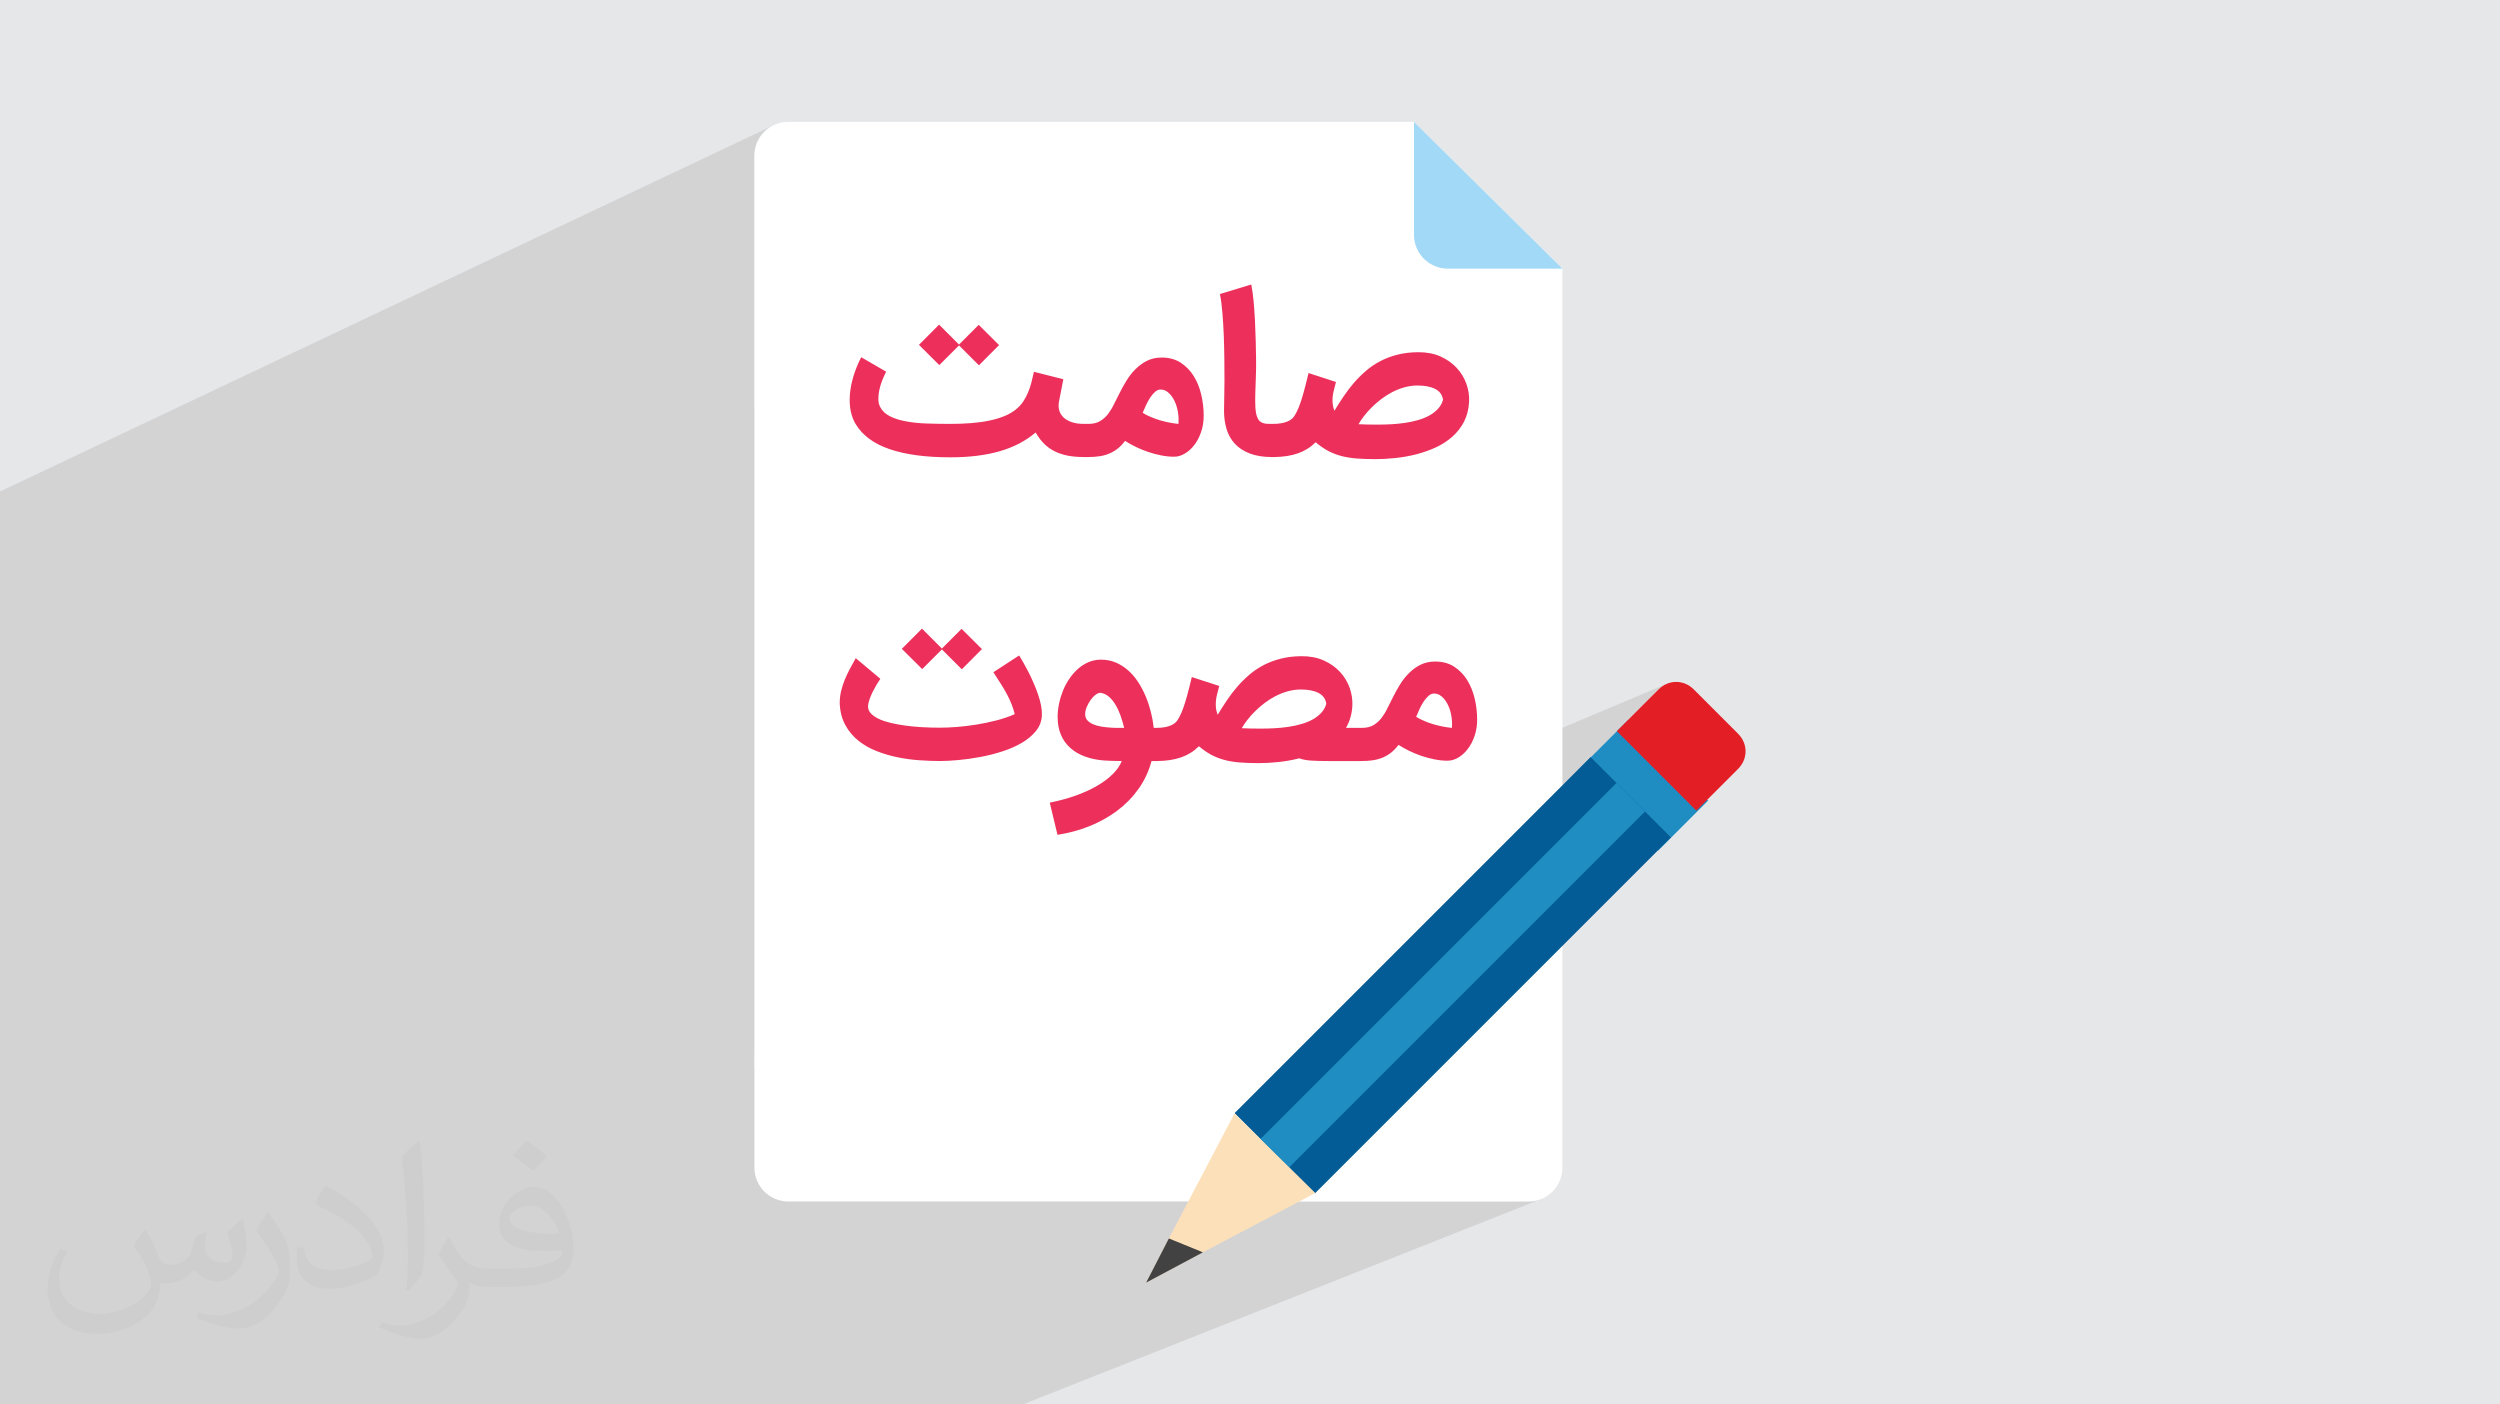 <?xml version="1.0" encoding="UTF-8"?>
<!DOCTYPE svg PUBLIC "-//W3C//DTD SVG 1.0//EN" "http://www.w3.org/TR/2001/REC-SVG-20010904/DTD/svg10.dtd">
<!-- Creator: CorelDRAW -->
<svg xmlns="http://www.w3.org/2000/svg" xml:space="preserve" width="94.192mm" height="52.917mm" version="1.0" style="shape-rendering:geometricPrecision; text-rendering:geometricPrecision; image-rendering:optimizeQuality; fill-rule:evenodd; clip-rule:evenodd"
viewBox="0 0 9404.92 5283.66"
 xmlns:xlink="http://www.w3.org/1999/xlink"
 xmlns:xodm="http://www.corel.com/coreldraw/odm/2003">
 <defs>
  <style type="text/css">
   <![CDATA[
    .fil10 {fill:#434242;fill-rule:nonzero}
    .fil7 {fill:#E31E24;fill-rule:nonzero}
    .fil4 {fill:#A2D9F7;fill-rule:nonzero}
    .fil8 {fill:#035C96;fill-rule:nonzero}
    .fil6 {fill:#1F8CC2;fill-rule:nonzero}
    .fil5 {fill:#EC305B;fill-rule:nonzero}
    .fil9 {fill:#FCE0B9;fill-rule:nonzero}
    .fil3 {fill:white;fill-rule:nonzero}
    .fil2 {fill:#373435;fill-opacity:0.031}
    .fil1 {fill:#2B2A29;fill-opacity:0.102}
    .fil0 {fill:#E6E7E8}
   ]]>
  </style>
 </defs>
 <g id="Layer_x0020_1">
  <polygon class="fil0" points="-0,0 9404.92,0 9404.92,5283.66 -0,5283.66 "/>
  <polygon class="fil1" points="2639.54,5283.66 2279.23,5283.66 1958.17,5283.66 1955.11,5283.66 1184.8,5283.66 1114.87,5283.66 981.06,5283.66 694.37,5283.66 473.13,5283.66 234.24,5283.66 169.73,5283.66 46.67,5283.66 -0,5283.66 -0,5281.88 -0,5220.39 -0,5212.99 -0,5165.09 -0,5053.2 -0,5051.94 -0,5033.12 -0,5032.45 -0,4960.79 -0,4927.24 -0,4917.61 -0,4911.4 -0,4904.3 -0,4895.47 -0,4856.65 -0,4817.46 -0,4786.33 -0,4752.51 -0,4740.92 -0,4739.77 -0,4730.49 -0,4728.65 -0,4720.35 -0,4713.07 -0,4678.53 -0,4657.52 -0,4624.14 -0,4616.68 -0,4616.45 -0,4613.69 -0,4607.34 -0,4606.87 -0,4561.91 -0,4558.72 -0,4551.97 -0,4485.72 -0,4460.89 -0,4399.86 -0,4345.57 -0,4275.05 -0,4144.11 -0,4103.94 -0,4063.44 -0,4055.01 -0,4041.24 -0,4010.28 -0,4001.88 -0,3998.87 -0,3959.45 -0,3935.12 -0,3897.48 -0,3896.43 -0,3864.59 -0,3855.88 -0,3852.66 -0,3841.47 -0,3795.68 -0,3771.84 -0,3736.41 -0,3729.31 -0,3729.08 -0,3725.42 -0,3718.92 -0,3689.66 -0,3673.74 -0,3669.35 -0,3630.48 -0,3599.88 -0,3574.52 -0,3570.21 -0,3550.4 -0,3548.01 -0,3479.1 -0,3453.18 -0,3441.4 -0,3430.76 -0,3424.13 -0,3422.98 -0,3392.34 -0,3378.8 -0,3302.52 -0,3283.39 -0,3270.87 -0,3234.33 -0,3199.9 -0,3183.54 -0,3160.87 -0,3049.03 -0,3009.74 -0,2984.07 -0,2945.9 -0,2942.89 -0,2920.98 -0,2904.66 -0,2890.73 -0,2839.38 -0,2828.35 -0,1925.78 -0,1849.02 2915.78,468.53 2904.68,473.89 2894.22,480.27 2884.43,487.6 2875.42,495.81 2867.21,504.84 2859.88,514.61 2853.51,525.08 2848.15,536.17 2843.86,547.81 2840.72,559.95 2838.79,572.51 2838.13,585.44 2838.13,1527.88 3239.82,1343.83 3250.99,1350.31 3532.78,1221.23 3569.96,1258.4 5319.34,458.52 5319.34,883.68 5320,896.61 5321.93,909.18 5325.07,921.33 5329.35,932.97 5334.71,944.06 5341.09,954.52 5348.42,964.3 5356.63,973.33 5365.66,981.53 5375.43,988.85 5385.9,995.23 5396.99,1000.6 5408.63,1004.88 5420.77,1008.02 5433.33,1009.95 5446.26,1010.61 5877.76,1010.61 4965.39,1417.27 5019.77,1434.95 5208.38,1350.99 5216.15,1347.69 5224.08,1344.58 5232.19,1341.68 5240.47,1338.97 5248.89,1336.47 5257.49,1334.15 5266.28,1332.07 5275.27,1330.27 5284.49,1328.73 5293.93,1327.44 5303.59,1326.43 5313.49,1325.67 5323.62,1325.17 5333.98,1324.93 5345.83,1325.08 5357.31,1325.75 5368.44,1326.95 5379.23,1328.67 5389.65,1330.92 5399.72,1333.69 5409.43,1336.99 5418.8,1340.8 5427.74,1345.09 5436.33,1349.69 5444.56,1354.58 5452.41,1359.79 5459.88,1365.32 5466.98,1371.18 5473.69,1377.36 5480.01,1383.88 5485.99,1390.63 5491.56,1397.6 5496.72,1404.79 5501.48,1412.21 5505.85,1419.85 5509.82,1427.7 5513.4,1435.77 5516.6,1444.05 5519.33,1452.4 5521.65,1460.78 5523.54,1469.18 5525.02,1477.59 5526.06,1486.04 5526.7,1494.5 5526.92,1502.97 5526.73,1511.47 5525.93,1521.97 5524.67,1532.14 5522.94,1542 5520.76,1551.54 5518.13,1560.77 5515.04,1569.68 5511.51,1578.3 5507.53,1586.61 5503.12,1594.59 5498.38,1602.3 5493.31,1609.77 5487.93,1616.97 5482.24,1623.91 5476.22,1630.59 5469.89,1637 5463.24,1643.14 5456.32,1649.02 5449.15,1654.65 5441.75,1660.04 5434.12,1665.16 5426.25,1670.04 5418.15,1674.67 5409.81,1679.07 5401.25,1683.21 5392.47,1687.09 3687.87,2435.6 3694.08,2441.78 3618.34,2517.82 3268.14,2671.34 3268.38,2671.99 3269.91,2675.2 3271.78,2678.31 3273.99,2681.33 3276.54,2684.27 3279.39,2687.06 3282.47,2689.79 3285.8,2692.44 3289.37,2695.02 3293.19,2697.52 3297.27,2699.93 3298.15,2700.4 3834.07,2465.82 3835.85,2468.73 3837.72,2471.83 3839.66,2475.08 3841.67,2478.5 3843.77,2482.08 3845.95,2485.83 3848.2,2489.72 3850.54,2493.78 3852.93,2497.97 3855.3,2502.23 3857.69,2506.58 3860.09,2511 3862.48,2515.5 3864.89,2520.07 3867.32,2524.74 3869.74,2529.46 3872.12,2534.26 3874.5,2539.13 3876.88,2544.07 3879.25,2549.07 3881.61,2554.15 3883.96,2559.31 3886.31,2564.54 3888.63,2569.83 3890.92,2575.16 3892.56,2579.09 4095.29,2490.76 4100.79,2488.58 4106.39,2486.71 4112.11,2485.12 4117.95,2483.83 4123.88,2482.83 4129.92,2482.11 4136.06,2481.68 4142.3,2481.54 4149.76,2481.71 4157.05,2482.22 4164.18,2483.07 4171.16,2484.26 4177.98,2485.8 4184.66,2487.66 4191.21,2489.87 4197.63,2492.43 4203.86,2495.21 4209.96,2498.26 4215.93,2501.56 4221.78,2505.11 4227.5,2508.9 4233.08,2512.95 4238.55,2517.23 4243.89,2521.75 4249.09,2526.5 4254.14,2531.45 4259.05,2536.59 4263.82,2541.93 4268.44,2547.47 4272.9,2553.21 4277.21,2559.16 4281.38,2565.29 4285.39,2571.63 4289.29,2578.08 4293.04,2584.62 4296.67,2591.27 4300.15,2598.03 4303.5,2604.9 4306.72,2611.87 4309.8,2618.96 4310.89,2621.63 4483.49,2546.99 4577.19,2577.45 4769.23,2494.6 4777,2491.3 4784.95,2488.19 4793.07,2485.29 4801.37,2482.58 4809.84,2480.08 4818.49,2477.76 4827.31,2475.68 4836.35,2473.87 4845.57,2472.34 4855.01,2471.05 4864.66,2470.04 4874.5,2469.28 4884.57,2468.78 4894.83,2468.54 4906.67,2468.69 4918.15,2469.36 4929.29,2470.56 4940.07,2472.28 4950.5,2474.52 4960.56,2477.3 4970.28,2480.59 4979.64,2484.41 4988.59,2488.7 4997.17,2493.3 5005.4,2498.19 5013.25,2503.4 5020.73,2508.93 5027.83,2514.79 5034.54,2520.97 5040.86,2527.49 5046.84,2534.24 5052.4,2541.21 5057.56,2548.4 5062.33,2555.82 5066.7,2563.46 5070.66,2571.31 5074.25,2579.37 5077.44,2587.66 5080.18,2596.01 5082.5,2604.39 5084.13,2611.67 5350.42,2497.77 5356.76,2495.34 5363.29,2493.29 5370.02,2491.61 5376.93,2490.31 5384.04,2489.38 5391.34,2488.82 5398.84,2488.64 5409.02,2488.94 5418.85,2489.83 5428.29,2491.32 5437.38,2493.41 5446.09,2496.08 5454.44,2499.36 5462.43,2503.23 5470.04,2507.69 5477.31,2512.69 5484.26,2518.05 5490.9,2523.76 5497.21,2529.84 5503.2,2536.29 5508.85,2543.11 5514.17,2550.3 5519.16,2557.88 5523.83,2565.73 5528.18,2573.83 5532.21,2582.21 5535.95,2590.86 5539.36,2599.75 5542.47,2608.92 5545.26,2618.35 5547.74,2628.02 5549.92,2637.84 5551.79,2647.67 5553.38,2657.52 5554.67,2667.39 5555.67,2677.28 5556.39,2687.19 5556.82,2697.13 5556.96,2707.09 5556.81,2715.4 5556.36,2723.54 5555.6,2731.5 5554.54,2739.32 5553.16,2746.98 5551.48,2754.49 5549.46,2761.85 5547.13,2769.07 5544.6,2776.04 5541.86,2782.76 5538.93,2789.24 5535.81,2795.47 5532.5,2801.45 5529,2807.19 5525.31,2812.66 5521.43,2817.89 5517.45,2822.91 5513.33,2827.63 5509.07,2832.05 5504.68,2836.21 5500.14,2840.08 5495.48,2843.68 5490.68,2847.02 5485.75,2850.1 5480.81,2852.81 5475.84,2855.17 2838.13,3967.85 2838.13,4017.87 6270.67,2572.45 6262.33,2576.45 6254.27,2581.35 6246.54,2587.13 6239.2,2593.81 6122.86,2710.16 6123.74,2709.79 6082.79,2750.73 6381.64,3049.57 6173.64,3135.61 6237.87,3199.84 5538.43,3488.28 4741.92,4284.78 4849.33,4392.19 4946.67,4489.53 4871.16,4519.85 5750.83,4519.85 5763.76,4519.19 5776.34,4517.25 5788.48,4514.12 5800.12,4509.83 3847.31,5283.66 3823.95,5283.66 3166.21,5283.66 3166.19,5283.66 2968.5,5283.66 2844,5283.66 2843.99,5283.66 "/>
  <path class="fil2" d="M548.54 4627.69c17.95,27.21 29.6,53.36 40.96,82.43 8.45,16.91 12.93,48.09 52.57,48.09 11.61,0 28.28,-3.42 43.06,-11.61 16.63,-8.73 29.32,-21.94 35.94,-42l15.85 -53.36 38.57 -19.02 2.64 2.64c-5.27,20.09 -6.59,39.36 -6.59,54.43 0,44.63 38.57,61.56 69.22,61.56 17.95,0 34.09,-8.73 34.09,-25.11 0,-21.13 -8.98,-57.06 -20.62,-89.29 17.95,-17.95 35.94,-35.94 56.53,-50.47l3.17 1.6c8.98,38.04 14,75.56 14,100.66 0,24.57 -10.83,51.79 -19.81,69.49 -18.49,34.87 -51.25,62.62 -90.87,62.62 -30.1,0 -63.65,-15.07 -86.66,-43.06l-1.32 0c-21.66,26.96 -55.22,51.25 -108.86,51.25l-16.63 0c-2.64,35.41 -10.29,60.49 -21.94,82.95 -31.95,62.34 -126.81,106.47 -216.1,106.47 -124.17,0 -186.51,-71.59 -186.51,-166.96 0,-58.91 19.27,-113.6 48.88,-152.42l24.29 10.04c-18.49,35.41 -30.91,68.68 -30.91,101.45 0,89.29 72.66,131.83 156.4,131.83 77.68,0 173.83,-49.41 191.28,-106.72 -6.59,-62.62 -30.1,-91.93 -66.04,-148.99 10.83,-19.02 24.83,-38.04 42.28,-58.38l3.17 0 0 0 0 0 -0.02 -0.09zm1432.13 -336.04c26.15,16.39 51.79,35.66 76.87,57.85 -14,19.81 -31.45,37.79 -53.11,53.64 -25.11,-20.34 -50.19,-37.79 -75.84,-56.27 17.42,-19.55 34.62,-38.29 52.04,-55.22l0 0 0 0 0 0 0 0 0 0 0.03 0zm13.47 244.11c-42.28,0 -76.87,27.75 -76.87,48.34 0,44.13 84.53,57.85 185.72,57.31 -12.68,-51.79 -57.06,-105.68 -108.86,-105.68l0.01 0.03zm-94.86 236.19c54.96,0 103.04,-1.6 139.74,-10.83 40.96,-10.29 75.56,-30.91 75.56,-45.17 0,-3.7 0,-8.19 -1.32,-11.89 -22.98,2.11 -49.41,2.11 -72.38,2.11 -74.49,0 -131.55,-16.91 -154.02,-58.66 -5.55,-11.61 -9.51,-24.57 -9.51,-39.36 0,-40.43 17.42,-79.79 48.09,-107 25.61,-22.45 53.89,-36.44 82.67,-36.44 52.04,0 93.51,41.75 122.57,107.54 15.85,35.94 26.68,77.4 26.68,129.72 0,34.87 -9.51,64.19 -31.17,85.85 -40.43,39.11 -114.92,53.89 -229.04,53.89l-51.79 0 0 0 -13.47 0c-28.28,0 -48.62,-5.02 -64.72,-17.42l-2.64 0c0.79,6.59 1.32,12.93 1.32,19.02 0,25.61 -8.45,58.38 -25.61,84.53 -50.72,75.3 -105.68,108.04 -153.24,108.04 -48.09,0 -107,-18.49 -160.11,-42.54l9.51 -18.49c17.17,7.13 40.96,11.89 73.7,11.89 85.85,0 198.66,-82.43 212.66,-163 -3.17,-6.59 -8.98,-15.32 -17.17,-24.57 -25.11,-29.85 -40.96,-54.68 -55.75,-80.83 12.68,-25.11 24.29,-45.17 35.13,-63.4l4.49 -0.53c36.72,74.77 69.99,117.55 144.23,117.55l11.61 0 0 0 53.89 0 0 0 0 0 0 0 0 0 0 0 0.09 0.01zm-371.98 79c6.34,-34.34 6.87,-72.91 6.87,-108.86l0 -53.36c0,-99.6 -12.68,-244.36 -22.98,-338.68 17.95,-19.27 43.06,-42 62.87,-57.31l5.81 1.6c13.47,118.62 16.63,256 16.63,383.06 0,33.3 -1.32,65.79 -4.49,89.55 -1.85,30.1 -19.27,52.83 -56.53,87.7l-8.19 -3.7zm-382.8 -157.19c1.85,46.77 24.83,83.49 105.15,83.49 49.93,0 92.19,-12.93 138.96,-35.13 8.45,-3.7 12.93,-8.73 12.93,-12.93 0,-29.32 -22.45,-68.15 -60.23,-103.55 -36.72,-33.3 -85.34,-62.62 -130.76,-82.18 -15.6,-6.59 -20.62,-13.47 -20.62,-20.09 0,-13.47 17.95,-41.75 32.77,-62.09l5.02 -0.53c52.04,27.21 110.17,67.64 153.24,112.53 39.11,41.47 63.4,83.49 63.4,129.19 0,33.81 -10.29,65.51 -26.96,95.11 -57.06,28.79 -117.83,50.72 -178.06,50.72 -73.17,0 -123.1,-34.34 -123.1,-114.92 0,-8.73 0,-22.19 3.17,-39.64l25.11 0 0 0 0 0 0 0 0 0 0 0 -0.02 0zm-132.37 -132.9l45.45 73.45c16.63,27.21 32.23,56.81 32.23,103.55l0 59.7c0,48.34 -30.91,100.13 -80.83,151.38 -39.11,34.62 -73.7,49.41 -105.68,49.41 -47.55,0 -101.98,-14.79 -164.85,-41.75l7.13 -18.49c19.81,5.27 42.79,9.77 71.06,9.77 90.36,-0.53 182.8,-66.57 225.08,-147.15 5.02,-9.26 6.87,-17.95 6.87,-24.04 0,-9.26 -5.02,-19.55 -8.98,-28.79 -22.98,-43.31 -48.62,-82.95 -76.87,-119.68 14.79,-23.25 29.6,-45.7 45.7,-67.9l3.7 0.53 0 0 0 0 0 0 0 0 0 0 -0.02 0.01z"/>
  <g id="_2237697887120">
   <g>
    <path class="fil3" d="M5877.76 1010.61l0 3382.31c0,69.79 -57.1,126.93 -126.93,126.93l-2785.77 0c-69.79,0 -126.93,-57.11 -126.93,-126.93l0 -3807.48c0,-69.79 57.1,-126.93 126.93,-126.93l2354.28 0 558.42 552.09z"/>
    <path class="fil4" d="M5877.76 1010.61l-431.5 0c-69.79,0 -126.93,-57.11 -126.93,-126.93l0 -425.17 558.42 552.09z"/>
   </g>
   <path class="fil5" d="M4076.7 1719.34c-21.77,0 -41.73,-1.82 -59.56,-5.14 -17.84,-3.47 -34.17,-8.92 -49.14,-16.18 -14.81,-7.41 -28.12,-16.92 -39.91,-28.57 -11.94,-11.79 -22.52,-25.85 -32.04,-42.49 -37.34,31.75 -82.4,55.34 -135.45,70.6 -52.91,15.27 -114.74,22.83 -185.49,22.83 -92.06,0 -168.1,-10.12 -227.96,-30.53 -60.01,-20.41 -102.79,-52.16 -128.65,-95.25 -8.31,-13.9 -14.36,-29.92 -18.14,-48.07 -3.62,-18.14 -4.68,-37.94 -3.32,-59.56 1.52,-21.62 5.75,-44.44 12.7,-68.49 6.96,-24.03 16.93,-48.98 30.08,-74.68l93.88 54.43c-5.29,10.27 -10.28,21.31 -14.97,33.25 -4.68,12.1 -8.32,24.04 -10.88,35.99 -2.42,11.94 -3.62,23.58 -3.47,34.62 0.15,11.18 2.57,21.16 7.25,29.77 7.87,14.82 20.41,26.31 37.64,34.78 17.23,8.46 37.64,14.66 61.23,18.89 23.43,4.23 49.29,6.8 77.4,7.71 28.12,0.91 57.14,1.36 87.22,1.36 27.52,0 53.67,-0.9 78.46,-2.87 24.64,-1.97 47.47,-5.14 68.33,-9.53 21.02,-4.38 39.91,-9.97 56.84,-16.93 16.93,-6.95 31.44,-15.42 43.53,-25.39 11.04,-9.08 20.11,-18.9 27.22,-29.64 7.1,-10.73 13.15,-22.22 18.13,-34.16 4.99,-11.94 9.23,-24.49 12.55,-37.64 3.18,-13.15 6.5,-26.46 9.53,-39.76l110.5 27.97 -16.18 83.59c-2.42,12.1 -2.12,23.28 0.76,33.56 2.88,10.13 8.32,19.05 16.18,26.61 7.86,7.41 18.29,13.3 30.99,17.68 12.69,4.39 27.66,6.5 44.74,6.5l14.21 0 0 124.72 -14.21 0zm-468.93 -419.95l-74.08 74.08 -76.64 -76.19 75.74 -76.03 74.99 74.98 74.07 -74.23 76.64 76.19 -75.74 76.03 -74.98 -74.83zm809.36 418.75c-15.87,0 -32.19,-1.67 -48.98,-4.99 -16.78,-3.32 -33.26,-7.71 -49.44,-13.15 -16.18,-5.59 -31.74,-11.94 -46.56,-19.2 -14.82,-7.25 -28.12,-14.66 -39.61,-22.22 -8.77,11.48 -17.98,21.16 -27.81,29.03 -9.83,7.71 -20.41,13.9 -31.6,18.59 -11.18,4.83 -23.27,8.16 -36.28,10.12 -13,1.97 -27.06,3.03 -42.03,3.03l-19.65 0 0 -124.72 19.65 0c17.38,0 32.05,-3.47 43.84,-10.57 11.78,-7.11 21.92,-16.33 30.38,-27.52 8.31,-11.03 15.87,-23.42 22.22,-37.03 6.5,-13.46 13.15,-26.76 19.96,-39.61 7.86,-16.03 16.77,-32.04 26.6,-48.07 9.83,-16.03 21.17,-30.54 34.17,-43.38 12.85,-12.85 27.36,-23.43 43.53,-31.45 16.18,-8.01 34.32,-11.94 54.58,-11.94 27.66,0 51.39,6.35 71.2,19.05 19.8,12.85 36.28,29.48 49.13,50.18 12.85,20.57 22.38,43.99 28.58,70.14 6.19,26.16 9.22,52.46 9.22,79.07 0,22.37 -3.18,42.93 -9.83,61.98 -6.5,18.9 -15.12,35.23 -25.7,48.83 -10.42,13.76 -22.37,24.34 -35.68,32.2 -13.15,7.71 -26.6,11.64 -39.91,11.64zm-50.48 -252.76c-7.72,0 -14.82,2.87 -21.32,8.77 -6.65,5.89 -12.85,13.3 -18.59,21.92 -5.75,8.62 -10.88,18.14 -15.58,28.43 -4.53,10.27 -8.77,19.65 -12.39,28.42 8.62,5.44 18.59,10.58 29.63,15.27 11.03,4.83 22.38,8.92 34.32,12.55 11.79,3.47 23.73,6.5 35.83,8.77 12.09,2.42 23.73,4.08 34.77,5.13 1.21,-16.02 0.46,-31.74 -2.42,-47.31 -2.88,-15.43 -7.41,-29.33 -13.6,-41.43 -6.2,-12.09 -13.61,-21.92 -22.38,-29.33 -8.62,-7.56 -18.14,-11.18 -28.27,-11.18zm418.74 253.97c-32.8,0 -60.77,-4.53 -83.59,-13.3 -22.84,-8.77 -41.58,-21.02 -56.09,-36.43 -14.37,-15.57 -24.79,-33.86 -31.29,-55.03 -6.35,-21.17 -9.68,-44.14 -9.68,-68.79 0,-12.69 0.3,-28.42 0.75,-47.16 0.61,-18.75 0.91,-40.52 0.91,-65.31 0,-24.64 -0.15,-51.85 -0.45,-81.33 -0.3,-29.64 -1.06,-59.26 -2.12,-89.05 -1.21,-29.63 -2.88,-58.2 -5.14,-85.56 -2.27,-27.36 -5.29,-51.09 -9.38,-71.35l117.92 -35.83c3.47,17.23 6.34,37.79 8.62,61.23 2.12,23.57 3.92,48.22 5.28,73.92 1.22,25.85 2.28,51.7 2.88,77.7 0.76,26 1.21,50.18 1.36,72.56 0.31,19.8 0,40.52 -0.9,62.14 -0.91,21.77 -1.67,42.48 -2.12,62.28 -0.61,19.96 -0.46,37.79 0.45,53.82 1.06,16.18 3.47,28.27 7.41,36.73 2.27,6.05 5.29,10.58 8.77,13.76 3.62,3.18 7.71,5.59 12.55,7.11 4.68,1.66 9.83,2.57 15.57,2.87 5.59,0.15 11.79,0.3 18.74,0.3l10.58 0 0 124.72 -11.03 0zm3.18 -124.72c12.85,0 23.88,-0.9 33.11,-2.72 9.22,-1.82 16.92,-4.08 23.12,-6.95 6.2,-2.73 11.03,-5.75 14.82,-9.08 3.62,-3.18 6.5,-6.35 8.62,-9.22l-0.46 0.45c3.78,-5.59 7.41,-11.94 11.04,-19.2 3.77,-7.25 7.71,-16.92 12.09,-29.03 4.38,-12.09 9.07,-27.36 14.21,-45.95 5.14,-18.44 10.88,-41.73 17.53,-69.54l103.25 33.56c-2.58,9.98 -4.99,19.51 -7.41,28.58 -2.42,9.07 -4.08,17.83 -4.99,26.61 -0.91,8.62 -0.91,17.38 -0.15,26 0.76,8.77 3.03,17.68 6.65,27.21 11.04,-18.44 22.68,-36.58 34.78,-54.58 12.09,-17.98 25.09,-35.07 39.15,-51.24 14.06,-16.18 29.33,-31.29 45.65,-45.2 16.33,-13.91 34.17,-26 53.82,-36.13 19.5,-10.13 40.97,-18.14 64.09,-24.04 23.13,-5.89 48.53,-8.92 76.49,-9.22 32.05,-0.31 60.32,4.98 84.81,15.87 24.33,11.04 44.89,25.25 61.22,43.08 16.49,17.69 28.58,37.79 36.58,60.17 7.87,22.23 11.19,44.74 10.13,67.42 -1.52,28.43 -8.02,53.37 -19.2,75.14 -11.34,21.62 -26.15,40.52 -44.29,56.53 -18.14,16.03 -38.85,29.34 -61.99,40.07 -23.27,10.57 -47.77,19.19 -73.47,25.84 -25.54,6.5 -51.54,11.19 -78,13.91 -26.45,2.88 -51.85,4.23 -76.34,4.23 -25.69,0 -48.83,-0.91 -69.38,-2.42 -20.56,-1.51 -39.61,-4.68 -57.44,-9.23 -17.68,-4.68 -34.32,-11.03 -50.03,-19.34 -15.58,-8.32 -31.29,-19.2 -47.17,-32.51 -18.9,18.9 -41.12,32.81 -66.67,41.73 -25.39,8.92 -55.63,13.61 -90.7,13.91l-11.33 0 0 -124.72 7.86 0zm543.77 -144.36c-16.78,0 -33.26,2.42 -49.44,6.95 -16.18,4.53 -31.59,10.73 -46.11,18.29 -14.66,7.71 -28.42,16.48 -41.42,26.46 -13,9.97 -24.94,20.41 -35.68,31.14 -10.88,10.88 -20.41,21.62 -28.58,32.34 -8.31,10.73 -15.12,20.87 -20.41,30.39 10.28,0.45 21.93,0.9 34.78,1.21 12.84,0.3 25.39,0.3 37.48,0.3 16.33,0 33.11,-0.45 50.64,-1.36 17.53,-0.91 34.62,-2.58 51.7,-5.14 16.93,-2.42 33.26,-5.89 48.83,-10.43 15.73,-4.38 29.93,-10.12 42.64,-17.07 12.69,-6.96 23.58,-15.43 32.65,-25.1 9.07,-9.68 15.57,-21.16 19.2,-34.32 -2.58,-18.44 -12.4,-31.89 -29.18,-40.66 -16.78,-8.62 -39.16,-13 -67.12,-13zm-1796.07 1412.69c-23.58,0 -49.13,-1.06 -76.49,-2.88 -27.36,-1.81 -54.73,-5.44 -82.09,-11.03 -27.36,-5.44 -53.82,-13.3 -79.36,-23.27 -25.7,-9.98 -48.53,-22.99 -68.64,-39.01 -20.11,-16.02 -36.58,-35.52 -49.29,-58.5 -12.84,-23.12 -19.95,-50.49 -21.46,-82.24 0,-15.57 1.66,-30.53 4.98,-45.2 3.47,-14.51 8.02,-28.88 13.61,-42.78 5.74,-13.91 12.09,-27.67 19.35,-41.28 7.25,-13.45 14.66,-27.06 22.37,-40.81l92.67 77.7c-3.92,5.59 -8.62,12.69 -13.91,21.46 -5.13,8.93 -10.27,18.14 -15.12,27.82 -4.83,9.83 -8.92,19.65 -12.24,29.48 -3.32,9.84 -4.99,18.45 -4.99,25.85 0,9.68 3.63,18.29 10.88,26.01 7.26,7.56 17.08,14.36 29.64,20.25 12.39,5.9 27.36,10.88 44.59,14.97 17.23,4.08 35.83,7.56 55.94,10.28 20.11,2.72 41.12,4.68 63.03,5.89 22.08,1.21 44.14,1.82 66.52,1.82 18.74,0 39.91,-0.91 63.64,-2.73 23.88,-1.97 48.38,-4.83 73.62,-8.92 25.25,-4.08 50.34,-9.38 75.29,-15.73 24.94,-6.5 47.92,-14.36 68.63,-23.57 -3.18,-12.25 -6.95,-24.19 -11.18,-35.38 -4.38,-11.34 -9.68,-23.13 -16.03,-35.38 -6.35,-12.24 -13.76,-25.24 -22.53,-39.15 -8.62,-14.06 -18.89,-29.93 -30.68,-47.77l97.05 -63.04c4.68,7.56 10.12,16.93 16.48,27.97 6.35,11.03 12.7,22.98 19.2,35.68 6.35,12.7 12.7,26.15 18.89,40.37 6.2,14.21 11.64,28.42 16.49,42.63 4.98,14.21 8.62,28.12 11.33,41.58 2.57,13.6 3.62,26.3 3.18,38.09 -1.36,22.07 -8.92,41.57 -22.98,58.5 -13.91,17.08 -31.75,31.74 -53.37,44.44 -21.77,12.55 -46.1,23.28 -73.32,31.9 -27.21,8.77 -54.87,15.72 -82.83,20.86 -27.97,5.29 -55.18,9.07 -81.49,11.49 -26.3,2.42 -49.44,3.62 -69.38,3.62zm7.11 -419.95l-74.08 74.08 -76.64 -76.19 75.74 -76.03 74.99 74.98 74.07 -74.23 76.64 76.19 -75.74 76.03 -74.98 -74.83zm405.74 576.42c37.04,-7.41 70.9,-16.63 101.29,-27.82 30.53,-11.18 57.29,-23.58 80.27,-37.49 23.13,-13.75 42.18,-28.42 57.29,-43.83 15.12,-15.58 25.85,-31.29 32.05,-47.32 -11.33,0 -23.27,-0.3 -35.83,-0.61 -12.7,-0.45 -22.98,-0.9 -31.14,-1.51 -26,-1.97 -49.73,-6.95 -71.05,-14.67 -21.31,-7.86 -39.6,-18.44 -55.03,-32.04 -15.27,-13.46 -27.21,-29.93 -35.68,-49.44 -8.31,-19.5 -12.54,-41.88 -12.54,-67.12 0,-16.03 1.66,-32.35 5.13,-49.29 3.32,-16.77 8.32,-33.26 14.67,-49.28 6.5,-16.03 14.51,-31.14 24.18,-45.35 9.53,-14.22 20.41,-26.61 32.5,-37.49 12.1,-10.73 25.4,-19.2 40.07,-25.4 14.51,-6.19 30.23,-9.22 47.01,-9.22 20.11,0 38.4,3.62 55.33,10.88 16.78,7.1 32.2,16.93 46.26,29.33 14.06,12.39 26.61,26.91 37.49,43.53 10.88,16.78 20.41,34.62 28.42,53.67 8.02,19.05 14.52,38.85 19.65,59.11 5.14,20.41 8.78,40.51 10.89,60.16l16.92 0 0 124.72 -25.24 0c-10.28,38.55 -26.61,73.62 -49.14,105.06 -22.37,31.44 -49.28,58.81 -80.57,82.24 -31.29,23.28 -66.06,42.64 -104.31,57.9 -38.24,15.27 -78.15,26 -119.73,32.35l-29.18 -121.09zm193.2 -412.84c-5.44,-1.06 -11.79,0.75 -18.89,5.74 -7.11,4.83 -13.61,11.33 -19.66,19.65 -6.04,8.32 -11.18,17.38 -15.42,27.36 -4.23,10.13 -6.2,19.66 -5.89,28.88 0.3,8.92 3.18,16.33 8.62,22.08 5.59,5.74 12.69,10.57 21.31,14.36 8.62,3.77 18.44,6.65 29.34,8.47 11.03,1.81 21.77,3.18 32.65,3.92 10.73,0.91 20.86,1.21 30.23,1.21l24.48 0c-3.92,-16.33 -8.61,-31.89 -13.9,-46.86 -5.44,-14.97 -11.64,-28.42 -18.75,-40.21 -7.1,-11.94 -15.12,-21.77 -24.03,-29.64 -9.07,-7.86 -19.05,-12.84 -30.08,-14.96zm207.11 131.66c12.85,0 23.88,-0.9 33.11,-2.72 9.22,-1.82 16.92,-4.08 23.12,-6.95 6.2,-2.73 11.03,-5.75 14.82,-9.08 3.62,-3.18 6.5,-6.35 8.62,-9.22l-0.46 0.45c3.78,-5.59 7.41,-11.94 11.04,-19.2 3.77,-7.25 7.71,-16.92 12.09,-29.03 4.38,-12.09 9.07,-27.36 14.21,-45.95 5.14,-18.44 10.88,-41.73 17.53,-69.54l103.25 33.56c-2.58,9.98 -4.99,19.51 -7.41,28.58 -2.42,9.07 -4.08,17.83 -4.99,26.61 -0.91,8.62 -0.91,17.38 -0.15,26 0.76,8.77 3.03,17.68 6.65,27.21 11.04,-18.44 22.68,-36.58 34.78,-54.58 12.09,-17.98 25.09,-35.07 39.15,-51.24 14.06,-16.18 29.33,-31.29 45.65,-45.2 16.33,-13.91 34.17,-26 53.82,-36.13 19.5,-10.13 40.97,-18.14 64.24,-24.04 23.28,-5.89 48.68,-8.92 76.34,-9.22 32.05,-0.31 60.32,4.98 84.81,15.87 24.33,11.04 44.89,25.25 61.22,43.08 16.49,17.69 28.58,37.79 36.58,60.17 7.87,22.23 11.19,44.74 10.13,67.42 -0.91,16.03 -3.48,30.99 -7.56,44.75 -4.08,13.76 -9.53,26.61 -16.49,38.39l56.09 0 0 124.72 -123.5 0c-13.91,0 -26.15,-0.15 -36.88,-0.45 -10.58,-0.31 -20.26,-0.76 -28.88,-1.37 -8.77,-0.75 -16.48,-1.66 -23.28,-3.03 -6.8,-1.21 -13.15,-3.17 -19.04,-5.44 -25.7,6.5 -51.7,11.19 -77.85,13.91 -26.16,2.88 -51.4,4.23 -75.9,4.23 -25.69,0 -48.83,-0.91 -69.38,-2.42 -20.56,-1.51 -39.61,-4.68 -57.44,-9.23 -17.68,-4.68 -34.32,-11.03 -50.03,-19.34 -15.58,-8.32 -31.29,-19.2 -47.17,-32.51 -18.9,18.9 -41.12,32.81 -66.67,41.73 -25.39,8.92 -55.63,13.61 -90.7,13.91l-11.33 0 0 -124.72 7.86 0zm543.77 -144.36c-16.78,0 -33.26,2.42 -49.44,6.95 -16.18,4.53 -31.59,10.73 -46.11,18.29 -14.66,7.71 -28.42,16.48 -41.42,26.46 -13,9.97 -24.94,20.41 -35.68,31.14 -10.88,10.88 -20.41,21.62 -28.58,32.34 -8.31,10.73 -15.12,20.87 -20.41,30.39 10.28,0.45 21.93,0.9 34.78,1.21 12.84,0.3 25.39,0.3 37.48,0.3 16.33,0 33.11,-0.45 50.64,-1.36 17.53,-0.91 34.62,-2.58 51.7,-5.14 16.93,-2.42 33.26,-5.89 48.83,-10.43 15.73,-4.38 29.93,-10.12 42.64,-17.07 12.69,-6.96 23.58,-15.43 32.65,-25.1 9.07,-9.68 15.57,-21.16 19.2,-34.32 -2.58,-18.44 -12.4,-31.89 -29.18,-40.66 -16.78,-8.62 -39.16,-13 -67.12,-13zm552.67 267.87c-15.87,0 -32.19,-1.67 -48.98,-4.99 -16.78,-3.32 -33.26,-7.71 -49.44,-13.15 -16.18,-5.59 -31.74,-11.94 -46.56,-19.2 -14.82,-7.25 -28.12,-14.66 -39.61,-22.22 -8.77,11.48 -17.98,21.16 -27.81,29.03 -9.83,7.71 -20.41,13.9 -31.6,18.59 -11.18,4.83 -23.27,8.16 -36.28,10.12 -13,1.97 -27.06,3.03 -42.03,3.03l-19.65 0 0 -124.72 19.65 0c17.38,0 32.05,-3.47 43.84,-10.57 11.78,-7.11 21.92,-16.33 30.38,-27.52 8.31,-11.03 15.87,-23.42 22.22,-37.03 6.5,-13.46 13.15,-26.76 19.96,-39.61 7.86,-16.03 16.77,-32.04 26.6,-48.07 9.83,-16.03 21.17,-30.54 34.17,-43.38 12.85,-12.85 27.36,-23.43 43.53,-31.45 16.18,-8.01 34.32,-11.94 54.58,-11.94 27.66,0 51.39,6.35 71.2,19.05 19.8,12.85 36.28,29.48 49.13,50.18 12.85,20.57 22.38,43.99 28.58,70.14 6.19,26.16 9.22,52.46 9.22,79.07 0,22.37 -3.18,42.93 -9.83,61.98 -6.5,18.9 -15.12,35.23 -25.7,48.83 -10.42,13.76 -22.37,24.34 -35.68,32.2 -13.15,7.71 -26.6,11.64 -39.91,11.64zm-50.48 -252.76c-7.72,0 -14.82,2.87 -21.32,8.77 -6.65,5.89 -12.85,13.3 -18.59,21.92 -5.75,8.62 -10.88,18.14 -15.58,28.43 -4.53,10.27 -8.77,19.65 -12.39,28.42 8.62,5.44 18.59,10.58 29.63,15.27 11.03,4.83 22.38,8.92 34.32,12.55 11.79,3.47 23.73,6.5 35.83,8.77 12.09,2.42 23.73,4.08 34.77,5.13 1.21,-16.02 0.46,-31.74 -2.42,-47.31 -2.88,-15.43 -7.41,-29.33 -13.6,-41.43 -6.2,-12.09 -13.61,-21.92 -22.38,-29.33 -8.62,-7.56 -18.14,-11.18 -28.27,-11.18z"/>
   <g>
    <polygon class="fil6" points="6123.74,2709.79 6425.82,3011.88 6237.87,3199.84 5935.76,2897.75 "/>
    <path class="fil7" d="M6381.64 3049.57l-299.1 -299.1 156.66 -156.66c37.99,-37.98 94.96,-37.98 132.93,0l166.16 166.16c37.98,37.98 37.98,94.96 0,132.92l-156.65 156.68z"/>
    <polygon class="fil8" points="5983.82,2848.22 6285.91,3150.29 4946.67,4489.53 4644.58,4187.46 "/>
    <polygon class="fil6" points="6081.16,2945.54 6188.57,3052.95 4849.33,4392.19 4741.92,4284.78 "/>
    <polygon class="fil9" points="4947.88,4488.09 4525.35,4711.21 4311.71,4825.15 4397.17,4658.99 4644.04,4188.98 "/>
    <polygon class="fil10" points="4525.36,4711.21 4311.73,4825.15 4397.19,4658.99 "/>
   </g>
  </g>
 </g>
</svg>
